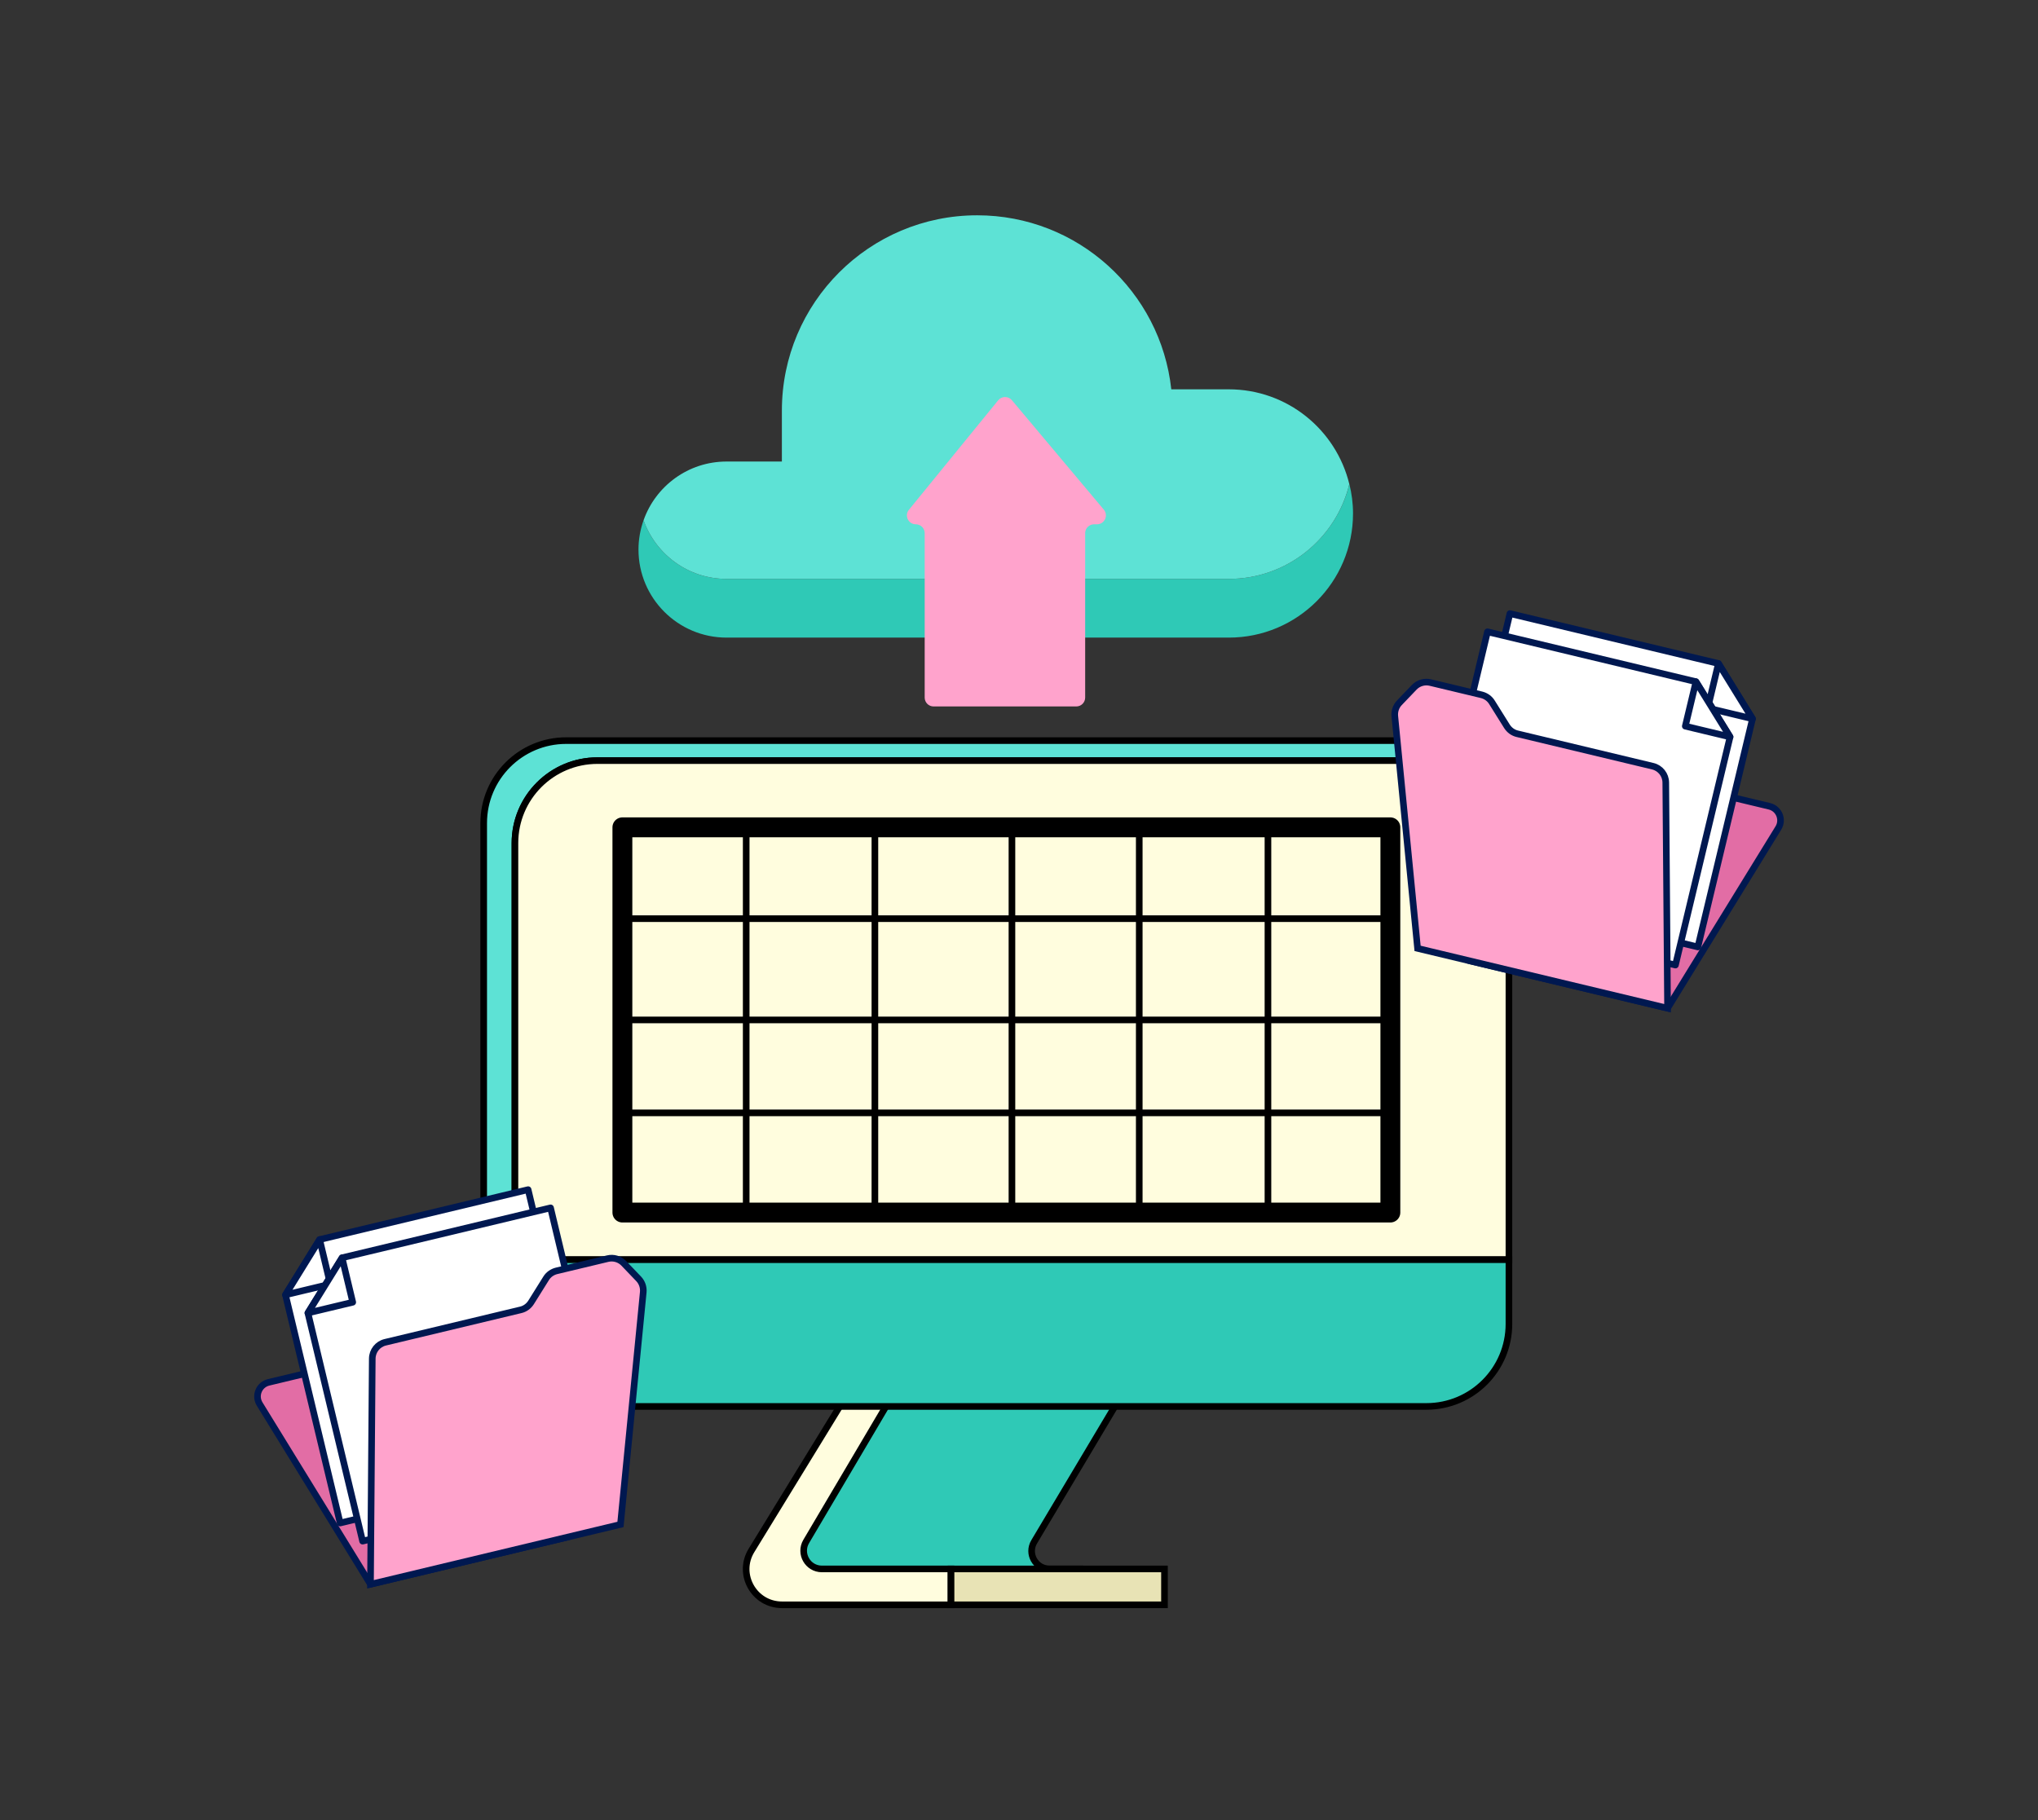 <svg xmlns="http://www.w3.org/2000/svg" width="1847" height="1650" fill="none" viewBox="0 0 1847 1650" id="cloud-data-transfer">
  <rect x="0" y="0" width="1847" height="1650" fill="#333333" stroke="none"/>
  <path fill="#2FC9B6" stroke="#000" stroke-miterlimit="10" stroke-width="6" d="M1032.66 1235.5H826.204L707.404 1402.36L747.004 1444.78H977.224L978.424 1422.16H951.244C938.584 1422.16 930.784 1408.42 937.264 1397.56L1026.66 1247.56L1032.66 1235.5Z"></path>
  <path fill="#FFFDDE" stroke="#000" stroke-miterlimit="10" stroke-width="6" d="M744.903 1422.16C732.063 1422.16 724.143 1408.24 730.683 1397.2L826.203 1235.5H785.163L681.063 1405.36C667.803 1426.96 683.343 1454.68 708.723 1454.68H861.843V1422.16H744.903Z"></path>
  <path fill="#E8E3B5" stroke="#000" stroke-miterlimit="10" stroke-width="6" d="M1055.34 1422.16H861.904V1454.68H1055.34V1422.16Z"></path>
  <path fill="#5DE2D5" stroke="#000" stroke-miterlimit="10" stroke-width="6" d="M466.683 1200.1V764.261C466.683 722.981 500.163 689.5 541.443 689.5H1292.76C1329.54 689.5 1360.08 716.081 1366.32 751.061C1366.32 709.781 1305.72 671.32 1264.38 671.32H513.123C471.843 671.32 438.363 704.8 438.363 746.08V1181.92C438.363 1223.2 475.023 1274.92 531.363 1274.92L537.063 1274.8C497.823 1272.4 466.683 1239.88 466.683 1200.1Z"></path>
  <path fill="#FFFDDE" stroke="#000" stroke-miterlimit="10" stroke-width="6" d="M1367.58 764.201C1367.58 759.701 1367.16 755.26 1366.38 751C1360.14 716.02 1329.6 689.44 1292.82 689.44H541.444C500.164 689.44 466.684 722.921 466.684 764.201V1141.84H1367.52V764.201H1367.58Z"></path>
  <path fill="#2FC9B6" stroke="#000" stroke-miterlimit="10" stroke-width="6" d="M466.684 1141.84V1200.1C466.684 1239.88 497.764 1272.4 537.004 1274.74C538.444 1274.8 539.944 1274.86 541.444 1274.86H1292.76C1334.04 1274.86 1367.52 1241.38 1367.52 1200.1V1141.84H466.684Z"></path>
  <path stroke="#000" stroke-linecap="round" stroke-linejoin="round" stroke-miterlimit="10" stroke-width="18" d="M1260.06 749.921H564.063V1099.12H1260.06V749.921Z"></path>
  <path stroke="#000" stroke-miterlimit="10" stroke-width="6" d="M564.063 924.52H1260.06M564.063 832.721H1260.06M564.063 1008.76H1260.06M917.104 749.921V1099.06M792.904 749.921V1099.06M676.264 749.921V1099.06M1149.12 749.921V1099.06M1032.48 749.921V1099.06"></path>
  <path fill="#2FC9B6" d="M1113.6 524.74H1062.6H908.704H881.764H708.603H658.443C623.703 524.74 594.184 502.48 583.264 471.52C580.324 479.86 578.644 488.8 578.644 498.1C578.644 542.2 614.404 577.96 658.504 577.96H708.663H881.823H908.764H1062.66H1113.66C1175.82 577.96 1226.22 527.561 1226.22 465.401C1226.22 456.221 1225.02 447.34 1222.92 438.82C1210.86 488.08 1166.58 524.74 1113.6 524.74Z"></path>
  <path fill="#5DE2D5" d="M658.443 524.74H708.603H881.764H908.704H1062.6H1113.6C1166.58 524.74 1210.86 488.08 1222.86 438.82C1210.86 389.5 1166.58 352.9 1113.6 352.9H1061.52C1051.92 264.22 976.863 195.16 885.603 195.16C787.863 195.16 708.603 274.42 708.603 372.16V418.36H658.443C623.703 418.36 594.184 440.62 583.264 471.58C594.244 502.48 623.703 524.74 658.443 524.74Z"></path>
  <path fill="#FFA3CC" d="M983.464 483.28V632.32C983.464 636.76 979.864 640.36 975.424 640.36H846.064C841.624 640.36 838.024 636.76 838.024 632.32V483.28C838.024 478.84 834.424 475.24 829.984 475.24C823.204 475.24 819.424 467.32 823.744 462.1L904.624 362.86C907.804 358.96 913.804 358.9 917.044 362.74L1000.38 461.981C1004.76 467.201 1001.04 475.24 994.204 475.24H991.564C987.124 475.24 983.464 478.84 983.464 483.28Z"></path>
  <path fill="#E26DA5" stroke="#001850" stroke-miterlimit="10" stroke-width="6" d="M235.324 1272.7L335.764 1436.02L515.224 1393.06C523.504 1391.08 527.764 1381.84 523.864 1374.22L442.084 1215.76C439.324 1210.36 433.204 1207.6 427.324 1208.98L243.484 1253.02C234.724 1255.12 230.644 1265.08 235.324 1272.7Z"></path>
  <path fill="#fff" stroke="#001850" stroke-linecap="round" stroke-linejoin="round" stroke-miterlimit="10" stroke-width="6" d="M289.682 1123.6L258.723 1173.7L308.283 1380.52L537.783 1325.56L478.623 1078.36L289.682 1123.6Z"></path>
  <path fill="#fff" stroke="#001850" stroke-linecap="round" stroke-linejoin="round" stroke-miterlimit="10" stroke-width="6" d="M299.343 1163.98L289.682 1123.6L258.723 1173.7L299.343 1163.98Z"></path>
  <path fill="#fff" stroke="#001850" stroke-linecap="round" stroke-linejoin="round" stroke-miterlimit="10" stroke-width="6" d="M310.022 1140.1L279.062 1190.14L328.623 1396.96L558.123 1342L498.962 1094.86L310.022 1140.1Z"></path>
  <path fill="#fff" stroke="#001850" stroke-linecap="round" stroke-linejoin="round" stroke-miterlimit="10" stroke-width="6" d="M319.682 1180.42L310.022 1140.1L279.062 1190.14L319.682 1180.42Z"></path>
  <path fill="#FFA3CC" stroke="#001850" stroke-miterlimit="10" stroke-width="6" d="M335.764 1436.08L562.323 1381.84L582.963 1171.3C583.383 1166.86 581.884 1162.42 578.764 1159.18L565.383 1145.2C561.603 1141.24 556.023 1139.62 550.743 1140.88L504.364 1151.98C500.464 1152.94 497.043 1155.34 494.943 1158.76L481.323 1180.54C479.163 1183.96 475.804 1186.42 471.904 1187.32L349.144 1216.72C342.304 1218.34 337.443 1224.46 337.383 1231.54L335.764 1436.08Z"></path>
  <path fill="#E26DA5" stroke="#001850" stroke-miterlimit="10" stroke-width="6" d="M1611.72 750.52L1511.28 913.84L1331.82 870.88C1323.54 868.9 1319.28 859.66 1323.18 852.04L1404.96 693.58C1407.72 688.18 1413.84 685.42 1419.72 686.8L1603.56 730.84C1612.26 732.94 1616.4 742.9 1611.72 750.52Z"></path>
  <path fill="#fff" stroke="#001850" stroke-linecap="round" stroke-linejoin="round" stroke-miterlimit="10" stroke-width="6" d="M1557.36 601.421L1588.26 651.52L1538.76 858.341L1309.26 803.38L1368.42 556.181L1557.36 601.421Z"></path>
  <path fill="#fff" stroke="#001850" stroke-linecap="round" stroke-linejoin="round" stroke-miterlimit="10" stroke-width="6" d="M1547.7 641.801L1557.36 601.421L1588.26 651.521L1547.7 641.801Z"></path>
  <path fill="#fff" stroke="#001850" stroke-linecap="round" stroke-linejoin="round" stroke-miterlimit="10" stroke-width="6" d="M1537.02 617.921L1567.92 667.96L1518.42 874.781L1288.92 819.82L1348.08 572.681L1537.02 617.921Z"></path>
  <path fill="#fff" stroke="#001850" stroke-linecap="round" stroke-linejoin="round" stroke-miterlimit="10" stroke-width="6" d="M1527.36 658.241L1537.02 617.921L1567.92 667.961L1527.36 658.241Z"></path>
  <path fill="#FFA3CC" stroke="#001850" stroke-miterlimit="10" stroke-width="6" d="M1511.28 913.901L1284.72 859.66L1264.08 649.121C1263.66 644.681 1265.16 640.24 1268.28 637L1281.66 623.02C1285.44 619.06 1291.02 617.441 1296.3 618.701L1342.68 629.8C1346.58 630.76 1350 633.16 1352.1 636.58L1365.72 658.36C1367.88 661.78 1371.24 664.24 1375.14 665.14L1497.9 694.541C1504.74 696.161 1509.6 702.28 1509.66 709.36L1511.28 913.901Z"></path>
</svg>
